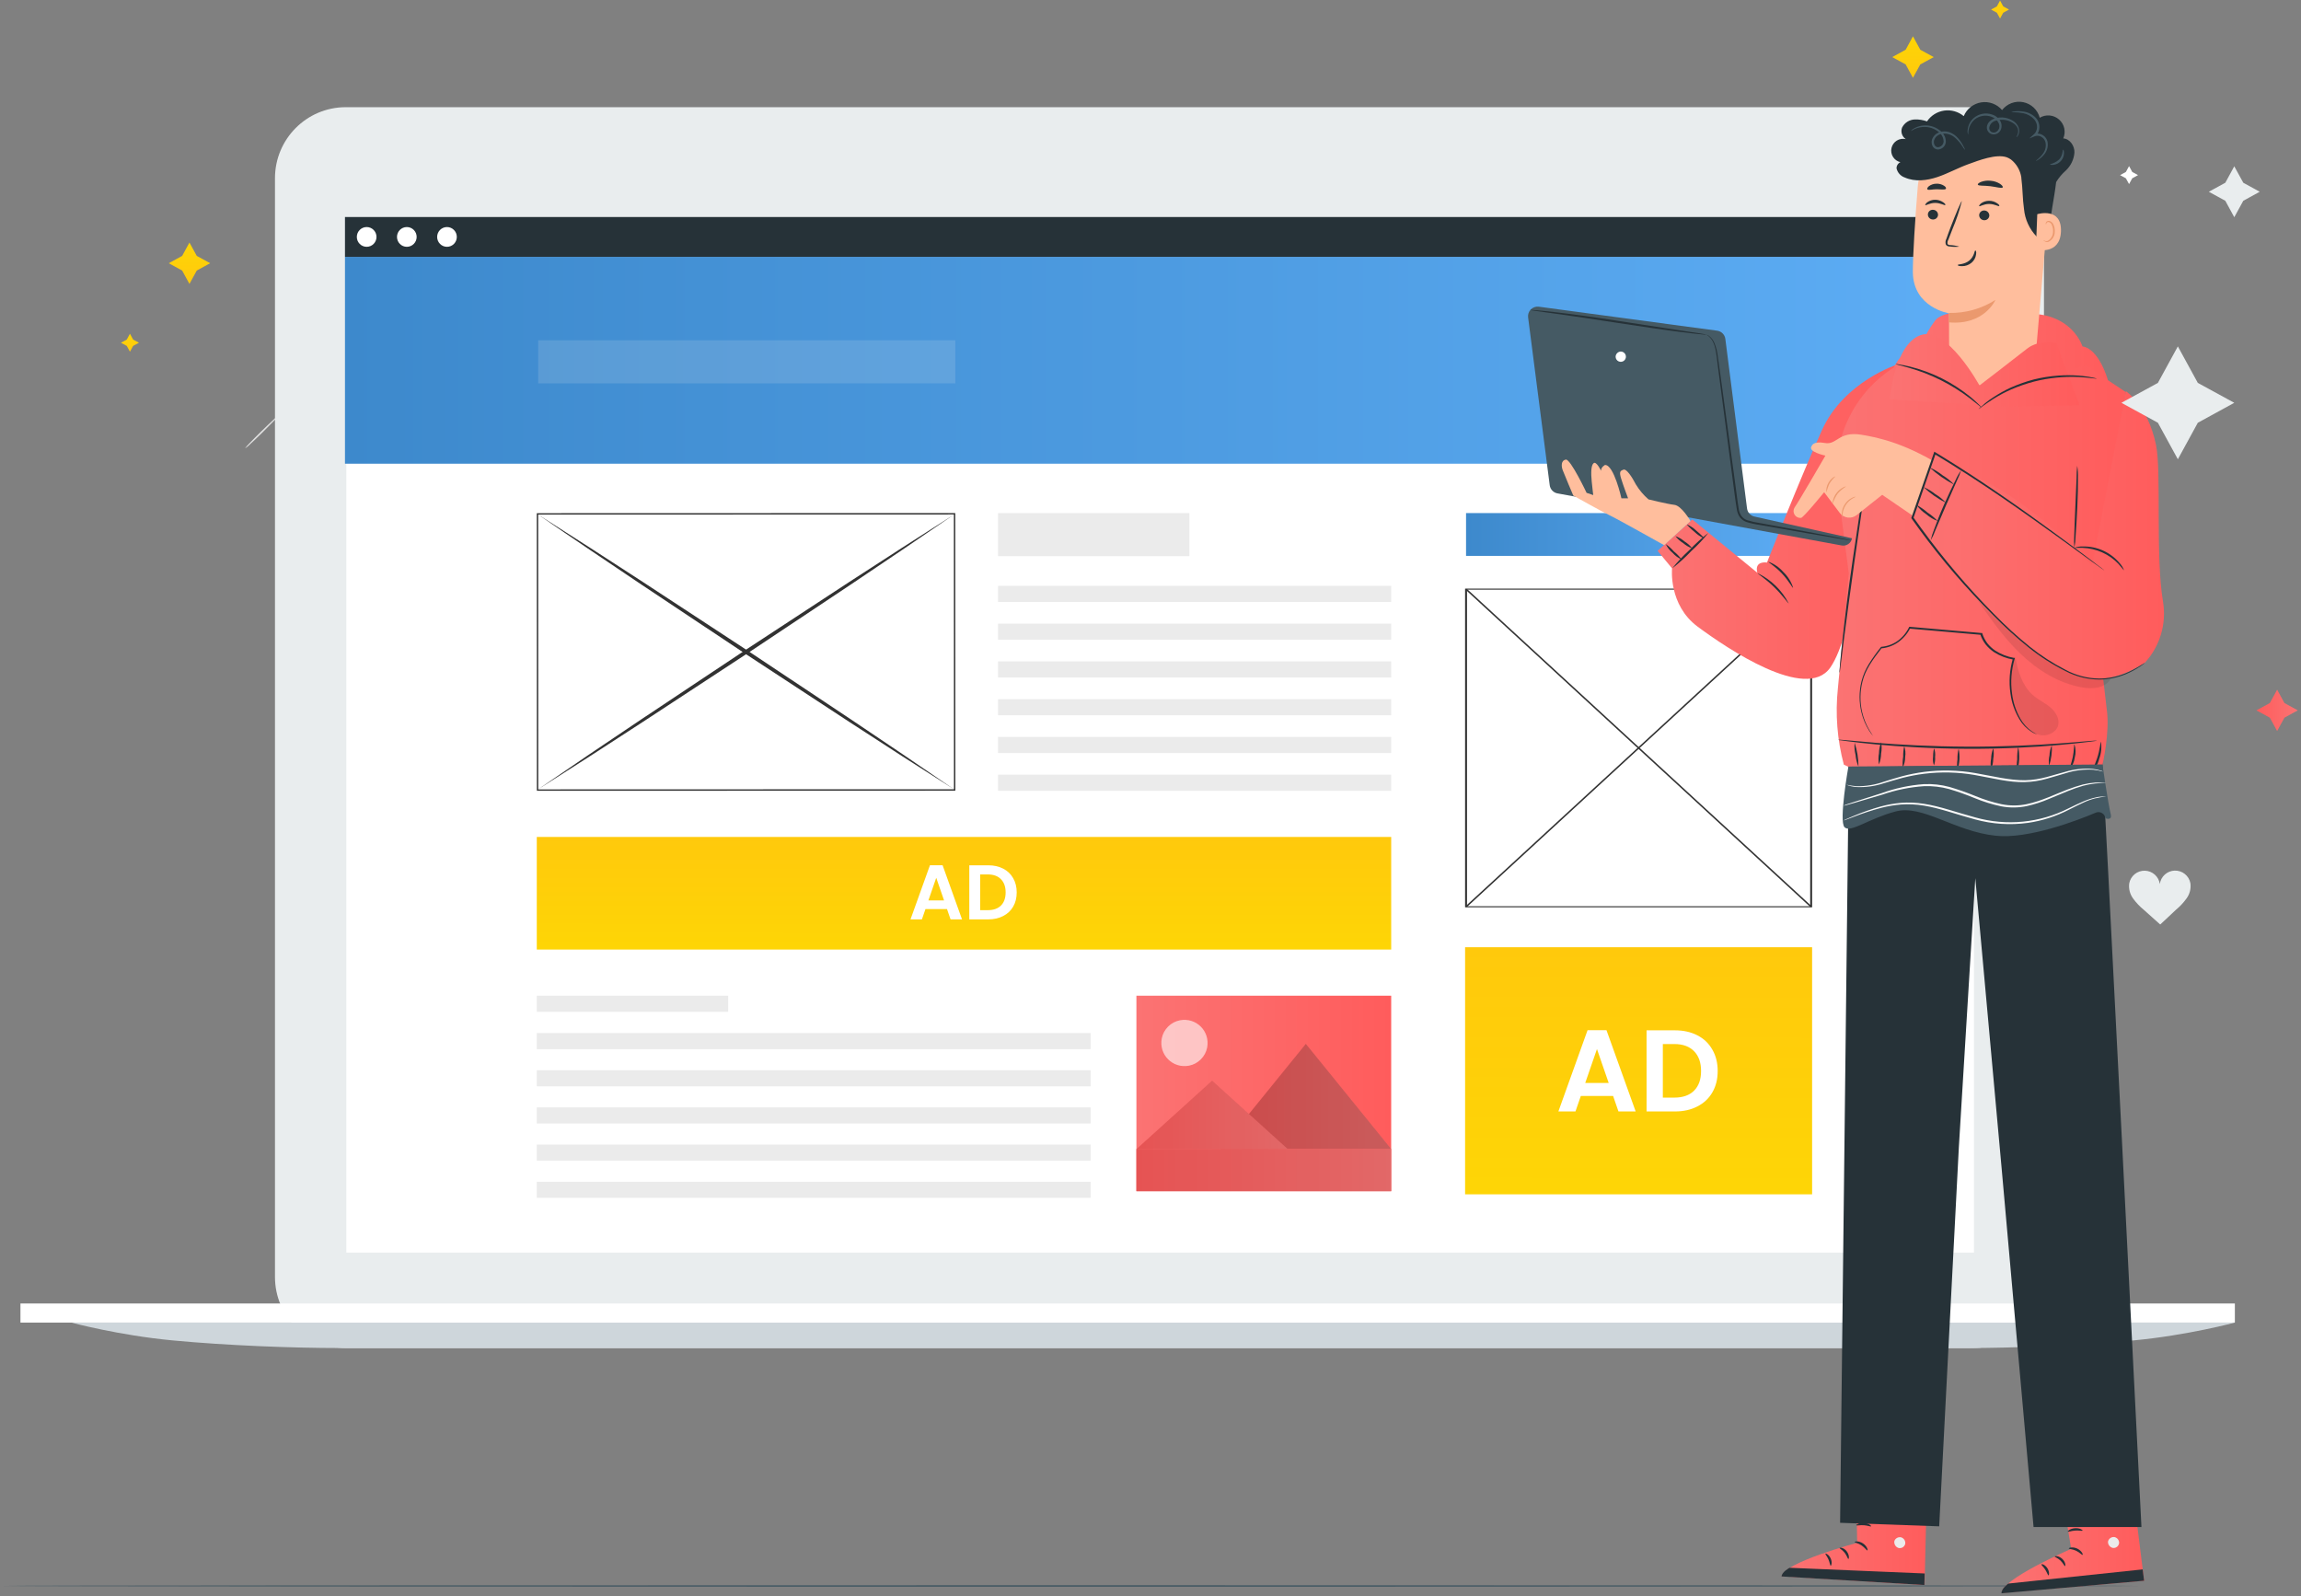 <?xml version="1.0" encoding="UTF-8"?>
<svg xmlns="http://www.w3.org/2000/svg" width="594" height="412" viewBox="0 0 594 412" fill="none">
  <rect x="0" y="0" width="594" height="412" fill="#808080" stroke="none"/>
  <path d="M63.243 115.773C63.581 115.284 63.97 114.833 64.404 114.426C65.152 113.637 66.21 112.564 67.397 111.406C68.584 110.248 69.667 109.201 70.475 108.463C70.883 108.034 71.339 107.654 71.834 107.33C71.505 107.823 71.118 108.275 70.682 108.677C69.925 109.467 68.867 110.539 67.68 111.706C66.494 112.873 65.401 113.92 64.593 114.649C64.193 115.08 63.739 115.458 63.243 115.773Z" fill="#E0E0E0"></path>
  <path d="M484.927 311.139C484.927 311.52 484.813 311.892 484.601 312.208C484.389 312.524 484.088 312.771 483.735 312.916C483.383 313.061 482.995 313.099 482.621 313.024C482.247 312.949 481.904 312.765 481.635 312.495C481.366 312.226 481.183 311.882 481.11 311.509C481.037 311.136 481.076 310.749 481.223 310.398C481.37 310.047 481.618 309.747 481.936 309.537C482.254 309.327 482.628 309.216 483.009 309.218C483.261 309.218 483.511 309.267 483.745 309.364C483.978 309.461 484.19 309.602 484.368 309.781C484.546 309.96 484.687 310.171 484.783 310.405C484.879 310.638 484.928 310.887 484.927 311.139Z" fill="#E0E0E0"></path>
  <path d="M494.206 297.669C493.963 295.309 493.883 292.935 493.965 290.565C493.882 288.197 493.963 285.826 494.206 283.469C494.449 285.826 494.53 288.197 494.447 290.565C494.529 292.935 494.449 295.309 494.206 297.669Z" fill="#E0E0E0"></path>
  <path d="M496.313 297.669C496.07 295.309 495.99 292.935 496.072 290.565C495.989 288.197 496.07 285.826 496.313 283.469C496.551 285.826 496.632 288.197 496.554 290.565C496.631 292.935 496.551 295.309 496.313 297.669Z" fill="#E0E0E0"></path>
  <path d="M552.205 409.39C552.205 409.51 428.726 409.613 276.446 409.613C124.165 409.613 0.652 409.51 0.652 409.39C0.652 409.269 124.105 409.209 276.428 409.209C428.752 409.209 552.205 409.269 552.205 409.39Z" fill="#455A64"></path>
  <path d="M509.365 347.989H89.268C79.171 347.989 70.986 339.778 70.986 329.649V46.008C70.986 35.879 79.171 27.668 89.268 27.668H509.366C519.463 27.668 527.648 35.879 527.648 46.008V329.649C527.648 339.778 519.463 347.989 509.365 347.989Z" fill="#E9EDEE"></path>
  <path d="M509.578 56.018H89.41V323.349H509.578V56.018Z" fill="white"></path>
  <path d="M509.578 66.304H89.055V119.701H509.578V66.304Z" fill="url(#paint0_linear)"></path>
  <path d="M509.579 56.018H89.055V66.305H509.579V56.018Z" fill="#263238"></path>
  <path d="M97.192 61.161C97.192 62.57 96.056 63.712 94.654 63.712C93.251 63.712 92.114 62.57 92.114 61.161C92.114 59.752 93.25 58.61 94.653 58.61C96.055 58.61 97.192 59.752 97.192 61.161Z" fill="white"></path>
  <path d="M107.56 61.161C107.56 62.57 106.423 63.712 105.021 63.712C103.619 63.712 102.482 62.57 102.482 61.161C102.482 59.752 103.619 58.61 105.021 58.61C106.422 58.61 107.56 59.752 107.56 61.161Z" fill="white"></path>
  <path d="M117.926 61.161C117.926 62.57 116.789 63.712 115.387 63.712C113.985 63.712 112.848 62.57 112.848 61.161C112.848 59.752 113.985 58.61 115.387 58.61C116.789 58.61 117.926 59.752 117.926 61.161Z" fill="white"></path>
  <path d="M576.928 341.418C576.928 341.418 564.772 344.697 550.765 346.021C536.759 347.345 519.723 347.989 507.561 347.989C495.399 347.989 465.059 347.989 465.059 347.989H130.29C130.29 347.989 99.95 347.989 87.788 347.989C75.626 347.989 58.59 347.345 44.583 346.021C30.577 344.697 18.42 341.418 18.42 341.418H576.928Z" fill="#CED6DB"></path>
  <path d="M576.928 336.49H5.279V341.418H576.928V336.49Z" fill="white"></path>
  <path d="M378.212 308.307H467.794V244.522H378.212V308.307Z" fill="url(#paint1_linear)"></path>
  <path d="M416.424 282.924H408.084L406.704 286.914H402.294L409.824 265.944H414.714L422.244 286.914H417.804L416.424 282.924ZM415.284 279.564L412.254 270.804L409.224 279.564H415.284ZM432.379 265.974C434.579 265.974 436.509 266.404 438.169 267.264C439.849 268.124 441.139 269.354 442.039 270.954C442.959 272.534 443.419 274.374 443.419 276.474C443.419 278.574 442.959 280.414 442.039 281.994C441.139 283.554 439.849 284.764 438.169 285.624C436.509 286.484 434.579 286.914 432.379 286.914H425.059V265.974H432.379ZM432.229 283.344C434.429 283.344 436.129 282.744 437.329 281.544C438.529 280.344 439.129 278.654 439.129 276.474C439.129 274.294 438.529 272.594 437.329 271.374C436.129 270.134 434.429 269.514 432.229 269.514H429.259V283.344H432.229Z" fill="white"></path>
  <path d="M138.569 245.119H359.135V216.052H138.569L138.569 245.119Z" fill="url(#paint2_linear)"></path>
  <path d="M244.467 234.672H238.907L237.987 237.332H235.047L240.067 223.352H243.327L248.347 237.332H245.387L244.467 234.672ZM243.707 232.432L241.687 226.592L239.667 232.432H243.707ZM255.103 223.372C256.57 223.372 257.857 223.658 258.963 224.232C260.083 224.805 260.943 225.625 261.543 226.692C262.157 227.745 262.463 228.972 262.463 230.372C262.463 231.772 262.157 232.998 261.543 234.052C260.943 235.092 260.083 235.898 258.963 236.472C257.857 237.045 256.57 237.332 255.103 237.332H250.223V223.372H255.103ZM255.003 234.952C256.47 234.952 257.603 234.552 258.403 233.752C259.203 232.952 259.603 231.825 259.603 230.372C259.603 228.918 259.203 227.785 258.403 226.972C257.603 226.145 256.47 225.732 255.003 225.732H253.023V234.952H255.003Z" fill="white"></path>
  <path d="M293.363 307.497H359.135V257.034H293.363V307.497Z" fill="url(#paint3_linear)"></path>
  <path opacity="0.6" d="M299.909 268.07C299.112 272.276 302.731 275.895 306.937 275.098C309.287 274.653 311.182 272.757 311.627 270.408C312.424 266.202 308.805 262.583 304.599 263.381C302.25 263.825 300.355 265.72 299.909 268.07Z" fill="white"></path>
  <path d="M315.062 296.625H359.135L337.099 269.466L315.062 296.625Z" fill="url(#paint4_linear)"></path>
  <path opacity="0.2" d="M315.062 296.625H359.135L337.099 269.466L315.062 296.625Z" fill="black"></path>
  <path d="M293.363 296.649H332.448L312.906 278.963L293.363 296.649Z" fill="url(#paint5_linear)"></path>
  <path opacity="0.1" d="M293.363 296.649H332.448L312.906 278.963L293.363 296.649Z" fill="black"></path>
  <path d="M359.135 296.625H293.363V307.498H359.135V296.625Z" fill="url(#paint6_linear)"></path>
  <path opacity="0.1" d="M359.135 296.625H293.363V307.498H359.135V296.625Z" fill="black"></path>
  <path d="M187.973 257.034H138.569V261.191H187.973V257.034Z" fill="#EBEBEB"></path>
  <path d="M281.54 266.677H138.569V270.834H281.54V266.677Z" fill="#EBEBEB"></path>
  <path d="M281.54 276.273H138.569V280.43H281.54V276.273Z" fill="#EBEBEB"></path>
  <path d="M281.54 285.869H138.569V290.026H281.54V285.869Z" fill="#EBEBEB"></path>
  <path d="M281.54 295.465H138.569V299.622H281.54V295.465Z" fill="#EBEBEB"></path>
  <path d="M281.54 305.061H138.569V309.218H281.54V305.061Z" fill="#EBEBEB"></path>
  <path d="M307.041 132.448H257.637V143.568H307.041V132.448Z" fill="#EBEBEB"></path>
  <path d="M246.622 87.845H138.931V98.965H246.622V87.845Z" fill="#EBEBEB" fill-opacity="0.15"></path>
  <path d="M359.135 151.236H257.637V155.393H359.135V151.236Z" fill="#EBEBEB"></path>
  <path d="M359.135 160.985H257.637V165.142H359.135V160.985Z" fill="#EBEBEB"></path>
  <path d="M359.135 170.733H257.637V174.89H359.135V170.733Z" fill="#EBEBEB"></path>
  <path d="M359.135 180.482H257.637V184.639H359.135V180.482Z" fill="#EBEBEB"></path>
  <path d="M359.135 190.231H257.637V194.388H359.135V190.231Z" fill="#EBEBEB"></path>
  <path d="M359.135 199.98H257.637V204.137H359.135V199.98Z" fill="#EBEBEB"></path>
  <path d="M246.43 132.645H138.76V203.94H246.43V132.645Z" fill="white"></path>
  <path d="M138.59 204.137V203.956L138.569 132.48H138.75L246.601 132.448L246.622 204.104H246.441L138.59 204.137ZM138.931 132.841L138.952 203.775L246.261 203.743L246.24 132.81L138.931 132.841Z" fill="#323232"></path>
  <path d="M138.931 132.841C147.989 138.577 156.986 144.405 165.974 150.247L192.871 167.875L219.64 185.696L232.979 194.675L246.26 203.742L232.709 195.084L219.216 186.338L192.32 168.708L165.552 150.885C156.653 144.911 147.762 138.922 138.931 132.841Z" fill="#323232"></path>
  <path d="M246.261 132.841C237.431 138.921 228.54 144.911 219.64 150.886L192.871 168.709L165.975 186.339L152.482 195.085L138.931 203.743L152.212 194.676L165.551 185.697L192.32 167.876L219.217 150.248C228.206 144.406 237.203 138.578 246.261 132.841Z" fill="#323232"></path>
  <path d="M467.777 132.448H378.458V143.498H467.777V132.448Z" fill="url(#paint7_linear)"></path>
  <path d="M467.546 152.083H378.458V234.078H467.546V152.083Z" fill="white"></path>
  <path d="M467.794 234.214H378.211V151.947H467.794V234.214ZM378.706 233.942H467.299V152.218H378.706V233.942Z" fill="#323232"></path>
  <path d="M378.69 234.128L378.229 234.028L467.317 152.033L467.778 152.133L378.69 234.128Z" fill="#323232"></path>
  <path d="M467.317 234.128L378.229 152.133L378.69 152.033L467.778 234.028L467.317 234.128Z" fill="#323232"></path>
  <path d="M489.799 94.09C489.799 94.09 476.013 98.457 470.333 111.04C464.753 123.395 456.139 145.217 456.139 145.217C456.139 145.217 452.816 144.652 453.652 147.847L436.862 134.093L427.909 142.2L431.64 146.716C431.64 146.716 430.645 156.143 438.274 161.79C445.903 167.436 466.255 181.201 472.471 172.349C478.688 163.497 481.155 134.271 481.155 134.271L489.799 94.09Z" fill="url(#paint8_linear)"></path>
  <path d="M431.669 146.725C433.408 145.383 435.037 143.907 436.543 142.309C438.168 140.838 439.674 139.242 441.049 137.536C439.315 138.879 437.686 140.352 436.175 141.942C434.552 143.418 433.046 145.018 431.669 146.725Z" fill="#263238"></path>
  <path d="M430.018 140.464C430.431 141.338 431.036 142.108 431.789 142.717C432.422 143.449 433.21 144.032 434.096 144.423C433.533 143.644 432.863 142.946 432.107 142.349C431.496 141.633 430.794 140.999 430.018 140.464Z" fill="#263238"></path>
  <path d="M432.515 138.41C433.065 139.119 433.739 139.725 434.504 140.196C435.189 140.794 435.983 141.256 436.842 141.556C436.291 140.846 435.618 140.241 434.852 139.769C434.167 139.171 433.374 138.71 432.515 138.41Z" fill="#263238"></path>
  <path d="M435.529 135.393C435.429 135.502 436.324 136.385 437.518 137.378C438.193 138.033 438.982 138.561 439.846 138.936C439.935 138.826 439.04 137.943 437.856 136.951C437.179 136.298 436.391 135.771 435.529 135.393Z" fill="#263238"></path>
  <path d="M461.749 155.756C459.991 152.36 457.178 149.623 453.731 147.956C453.652 148.095 455.81 149.415 458.019 151.578C460.227 153.742 461.619 155.826 461.749 155.756Z" fill="#263238"></path>
  <path d="M462.893 151.737C462.418 150.201 461.559 148.811 460.396 147.699C459.35 146.476 458.002 145.546 456.487 144.999C456.407 145.138 458.257 146.18 460.018 148.056C461.779 149.931 462.743 151.857 462.893 151.737Z" fill="#263238"></path>
  <path d="M544.129 98.05C544.129 98.05 541.901 90.051 537.584 89.426C537.584 89.426 535.485 82.479 526.692 81.189C521.639 80.455 502.64 78.579 499.557 82.737C496.473 86.895 496.115 89.237 496.115 89.237C496.115 89.237 486.884 90.508 488.158 101.702L539.215 104.222L544.129 98.05Z" fill="url(#paint9_linear)"></path>
  <path d="M479.086 379.289L479.424 398.263C479.424 398.263 460.306 403.393 460.028 406.906L496.831 409.159L497.528 379.576L479.086 379.289Z" fill="url(#paint10_linear)"></path>
  <path d="M490.823 396.873C491.173 396.992 491.468 397.234 491.651 397.553C491.834 397.873 491.894 398.249 491.818 398.61C491.714 398.962 491.478 399.261 491.16 399.445C490.842 399.63 490.465 399.686 490.107 399.602C489.733 399.483 489.416 399.229 489.22 398.889C489.023 398.55 488.96 398.15 489.043 397.766C489.186 397.405 489.463 397.113 489.818 396.952C490.172 396.791 490.576 396.773 490.943 396.903" fill="#EBEBEB"></path>
  <path d="M496.782 409.159L496.851 406.182L461.977 404.713C461.977 404.713 459.918 405.805 459.918 406.956L496.782 409.159Z" fill="#263238"></path>
  <path d="M478.788 398.064C478.788 398.243 479.693 398.342 480.568 398.937C481.443 399.533 481.901 400.297 482.07 400.228C482.239 400.158 481.981 399.116 480.906 398.412C479.832 397.707 478.748 397.896 478.788 398.064Z" fill="#263238"></path>
  <path d="M474.888 399.592C474.888 399.761 475.615 400.089 476.211 400.853C476.808 401.617 476.977 402.431 477.156 402.431C477.335 402.431 477.465 401.438 476.709 400.446C475.953 399.453 474.898 399.424 474.888 399.592Z" fill="#263238"></path>
  <path d="M472.601 404.177C472.77 404.177 473.038 403.324 472.601 402.331C472.163 401.339 471.318 400.932 471.238 401.081C471.158 401.23 471.676 401.756 472.024 402.58C472.372 403.403 472.422 404.148 472.601 404.177Z" fill="#263238"></path>
  <path d="M479.195 393.728C479.265 393.896 480.091 393.668 481.115 393.728C482.14 393.787 482.916 394.154 483.015 394.005C483.114 393.857 482.359 393.192 481.155 393.112C479.951 393.033 479.086 393.589 479.195 393.728Z" fill="#263238"></path>
  <path d="M479.195 389.907C479.801 390.072 480.44 390.072 481.045 389.907C481.712 389.8 482.363 389.614 482.985 389.351C483.357 389.197 483.716 389.015 484.059 388.805C484.27 388.694 484.462 388.55 484.626 388.379C484.754 388.249 484.834 388.081 484.852 387.9C484.87 387.719 484.825 387.538 484.726 387.386C484.637 387.259 484.52 387.154 484.384 387.08C484.247 387.006 484.095 386.964 483.94 386.96C483.705 386.956 483.47 386.986 483.244 387.049C482.849 387.137 482.463 387.26 482.09 387.416C481.462 387.686 480.881 388.054 480.369 388.508C479.494 389.282 479.195 389.947 479.255 389.986C479.315 390.026 479.762 389.49 480.648 388.845C481.163 388.481 481.721 388.181 482.309 387.952C482.656 387.825 483.012 387.722 483.373 387.644C483.771 387.555 484.099 387.555 484.199 387.734C484.298 387.912 484.199 387.823 484.199 387.932C484.083 388.059 483.945 388.163 483.791 388.24C483.469 388.438 483.137 388.621 482.796 388.785C482.221 389.056 481.621 389.272 481.006 389.431C480.391 389.543 479.786 389.702 479.195 389.907Z" fill="#263238"></path>
  <path d="M479.424 390.165C479.781 389.643 479.962 389.02 479.941 388.388C480.021 387.298 479.79 386.208 479.275 385.243C479.188 384.99 479.035 384.765 478.833 384.591C478.63 384.417 478.384 384.299 478.121 384.25C477.957 384.251 477.796 384.298 477.657 384.386C477.518 384.473 477.406 384.598 477.335 384.746C477.234 384.959 477.166 385.187 477.136 385.421C477.072 385.832 477.072 386.251 477.136 386.662C477.233 387.354 477.492 388.014 477.892 388.587C478.599 389.579 479.345 389.778 479.365 389.718C479.384 389.659 478.798 389.272 478.27 388.339C477.959 387.808 477.768 387.215 477.713 386.602C477.665 386.247 477.665 385.886 477.713 385.53C477.783 385.143 477.932 384.836 478.081 384.875C478.231 384.915 478.569 385.173 478.718 385.491C478.892 385.808 479.038 386.14 479.156 386.483C479.351 387.08 479.462 387.701 479.484 388.329C479.534 389.47 479.325 390.135 479.424 390.165Z" fill="#263238"></path>
  <path d="M531.546 381.095L534.679 399.821C534.679 399.821 516.526 407.69 516.775 411.203L553.508 408.047L549.828 378.673L531.546 381.095Z" fill="url(#paint11_linear)"></path>
  <path d="M545.79 396.774C546.155 396.837 546.484 397.031 546.715 397.32C546.946 397.609 547.063 397.973 547.043 398.342C546.998 398.71 546.813 399.046 546.526 399.281C546.238 399.515 545.872 399.631 545.501 399.602C545.112 399.539 544.761 399.333 544.516 399.024C544.271 398.716 544.151 398.327 544.178 397.935C544.267 397.557 544.498 397.228 544.825 397.017C545.151 396.806 545.547 396.729 545.929 396.804" fill="#EBEBEB"></path>
  <path d="M553.499 408.057L553.131 405.13L518.416 408.792C518.416 408.792 516.536 410.171 516.705 411.302L553.499 408.057Z" fill="#263238"></path>
  <path d="M534.062 399.721C534.062 399.9 534.997 399.86 535.952 400.317C536.907 400.773 537.464 401.468 537.623 401.379C537.782 401.289 537.375 400.287 536.211 399.751C535.047 399.215 534.003 399.563 534.062 399.721Z" fill="#263238"></path>
  <path d="M530.432 401.805C530.432 401.974 531.228 402.182 531.924 402.857C532.62 403.532 532.918 404.306 533.088 404.276C533.257 404.246 533.247 403.224 532.352 402.401C531.456 401.577 530.412 401.627 530.432 401.805Z" fill="#263238"></path>
  <path d="M528.82 406.668C528.98 406.668 529.119 405.765 528.532 404.842C527.945 403.919 527.06 403.651 527 403.85C526.94 404.048 527.527 404.455 527.995 405.219C528.462 405.983 528.661 406.668 528.82 406.668Z" fill="#263238"></path>
  <path d="M533.794 395.375C533.883 395.524 534.679 395.176 535.694 395.107C536.708 395.037 537.544 395.266 537.613 395.107C537.683 394.948 536.848 394.402 535.624 394.502C534.401 394.601 533.714 395.246 533.794 395.375Z" fill="#263238"></path>
  <path d="M533.257 391.584C533.881 391.67 534.518 391.584 535.097 391.336C535.742 391.133 536.36 390.854 536.937 390.502C537.285 390.295 537.617 390.063 537.932 389.808C538.124 389.667 538.292 389.496 538.429 389.301C538.547 389.163 538.612 388.987 538.612 388.805C538.612 388.623 538.547 388.447 538.429 388.309C538.323 388.197 538.193 388.11 538.048 388.057C537.903 388.003 537.747 387.984 537.594 388.001C537.361 388.032 537.134 388.092 536.917 388.18C536.539 388.328 536.176 388.511 535.833 388.726C535.25 389.083 534.727 389.528 534.281 390.046C533.829 390.487 533.52 391.054 533.396 391.673C533.485 391.723 533.824 391.108 534.609 390.353C535.063 389.913 535.571 389.533 536.121 389.222C536.438 389.036 536.771 388.88 537.116 388.756C537.484 388.607 537.812 388.557 537.942 388.756C538.071 388.954 537.942 388.835 537.942 388.964C537.839 389.101 537.718 389.225 537.584 389.331C537.294 389.572 536.992 389.797 536.678 390.006C536.149 390.361 535.586 390.664 534.997 390.909C534.403 391.097 533.822 391.323 533.257 391.584Z" fill="#263238"></path>
  <path d="M533.525 391.812C533.798 391.259 533.892 390.635 533.794 390.026C533.735 389.34 533.561 388.669 533.277 388.041C533.108 387.672 532.905 387.32 532.67 386.989C532.539 386.761 532.351 386.571 532.124 386.437C531.898 386.303 531.64 386.23 531.377 386.225C531.215 386.249 531.063 386.319 530.94 386.426C530.816 386.533 530.726 386.674 530.68 386.83C530.611 387.055 530.578 387.29 530.581 387.525C530.571 388.634 530.996 389.702 531.765 390.502C532.6 391.356 533.376 391.495 533.386 391.415C533.396 391.336 532.769 391.048 532.103 390.214C531.718 389.73 531.443 389.168 531.297 388.567C531.215 388.219 531.178 387.862 531.188 387.505C531.188 387.108 531.307 386.781 531.456 386.801C531.606 386.821 531.984 387.029 532.173 387.317C532.395 387.61 532.591 387.922 532.759 388.25C533.037 388.812 533.234 389.409 533.346 390.026C533.525 391.108 533.426 391.792 533.525 391.812Z" fill="#263238"></path>
  <path d="M542.507 193.734C542.756 193.734 552.812 394.194 552.812 394.194H524.961L516.735 301.774L509.921 226.691L505.674 296.157L500.601 394.015L475.018 393.102L477.325 192.643H510.449L542.507 193.734Z" fill="#263238"></path>
  <path d="M529.019 51.14L525.21 95.231L514.835 101.335L503.277 95.757C503.138 93.177 503.128 80.872 503.128 80.872C503.128 80.872 493.917 79.443 493.798 70.263C493.798 65.798 494.384 56.579 495.061 48.282C495.417 43.853 497.498 39.739 500.858 36.821C504.217 33.903 508.588 32.414 513.035 32.672C515.312 32.804 517.539 33.391 519.585 34.398C521.63 35.404 523.452 36.81 524.943 38.533C526.434 40.255 527.563 42.258 528.263 44.424C528.963 46.59 529.22 48.874 529.019 51.14Z" fill="#FFBE9D"></path>
  <path d="M503.108 80.782C507.354 80.874 511.532 79.706 515.114 77.428C515.114 77.428 512.269 84.037 503.088 83.214L503.108 80.782Z" fill="#EB996E"></path>
  <path d="M497.677 55.338C497.671 55.679 497.801 56.009 498.037 56.256C498.274 56.503 498.598 56.647 498.94 56.658C499.108 56.671 499.276 56.651 499.436 56.599C499.596 56.547 499.743 56.463 499.87 56.353C499.997 56.243 500.101 56.109 500.175 55.959C500.249 55.808 500.293 55.644 500.303 55.477C500.306 55.135 500.174 54.805 499.936 54.558C499.698 54.311 499.373 54.167 499.03 54.157C498.862 54.142 498.694 54.161 498.534 54.213C498.374 54.265 498.227 54.349 498.1 54.459C497.974 54.569 497.871 54.704 497.798 54.855C497.725 55.006 497.684 55.17 497.677 55.338Z" fill="#263238"></path>
  <path d="M496.99 52.947C497.15 53.115 498.144 52.381 499.557 52.381C500.969 52.381 502.014 53.095 502.163 52.927C502.312 52.758 502.073 52.54 501.626 52.212C501.012 51.789 500.283 51.564 499.537 51.567C498.8 51.565 498.082 51.798 497.488 52.232C497.09 52.56 496.99 52.867 496.99 52.947Z" fill="#263238"></path>
  <path d="M510.916 55.517C510.913 55.86 511.045 56.191 511.282 56.439C511.52 56.687 511.845 56.833 512.189 56.846C512.357 56.858 512.525 56.837 512.684 56.783C512.843 56.73 512.99 56.645 513.116 56.534C513.242 56.423 513.345 56.289 513.418 56.138C513.491 55.987 513.533 55.823 513.542 55.656C513.542 55.314 513.41 54.985 513.172 54.739C512.935 54.493 512.611 54.349 512.269 54.336C512.102 54.324 511.935 54.344 511.776 54.398C511.617 54.45 511.471 54.534 511.345 54.644C511.219 54.754 511.117 54.888 511.043 55.037C510.969 55.187 510.926 55.35 510.916 55.517Z" fill="#263238"></path>
  <path d="M510.916 53.214C511.075 53.383 512.07 52.649 513.482 52.649C514.895 52.649 515.939 53.363 516.088 53.184C516.238 53.006 515.999 52.797 515.551 52.47C514.939 52.046 514.208 51.824 513.462 51.835C512.727 51.832 512.01 52.061 511.413 52.49C511.006 52.827 510.856 53.135 510.916 53.214Z" fill="#263238"></path>
  <path d="M505.793 63.674C505.047 63.443 504.276 63.306 503.496 63.267C503.137 63.267 502.799 63.158 502.74 62.91C502.704 62.536 502.787 62.161 502.978 61.838L504.043 59.099C505.029 56.769 505.834 54.367 506.45 51.914C506.291 51.855 504.958 54.981 503.466 58.861C503.108 59.853 502.76 60.736 502.471 61.62C502.236 62.05 502.168 62.552 502.282 63.029C502.334 63.156 502.415 63.27 502.519 63.362C502.622 63.453 502.745 63.519 502.879 63.555C503.075 63.616 503.28 63.646 503.486 63.644C504.25 63.753 505.026 63.763 505.793 63.674Z" fill="#263238"></path>
  <path d="M509.921 64.656C509.693 64.656 509.693 66.175 508.38 67.257C507.067 68.338 505.396 68.179 505.396 68.398C505.396 68.616 505.754 68.686 506.45 68.705C507.348 68.724 508.223 68.421 508.917 67.852C509.588 67.309 510.02 66.525 510.12 65.669C510.24 65.024 510.071 64.647 509.921 64.656Z" fill="#263238"></path>
  <path d="M510.568 47.657C510.707 48.044 512.12 47.855 513.781 48.064C515.442 48.272 516.765 48.709 517.004 48.371C517.103 48.203 516.864 47.846 516.327 47.468C515.594 47.011 514.762 46.735 513.9 46.665C513.05 46.562 512.187 46.664 511.384 46.962C510.817 47.191 510.508 47.498 510.568 47.657Z" fill="#263238"></path>
  <path d="M497.547 48.858C497.796 49.185 498.771 48.858 499.945 48.858C501.118 48.858 502.103 49.066 502.332 48.729C502.431 48.57 502.332 48.252 501.845 47.945C501.252 47.568 500.557 47.384 499.855 47.419C499.167 47.433 498.5 47.658 497.945 48.064C497.577 48.372 497.438 48.709 497.547 48.858Z" fill="#263238"></path>
  <path d="M535.515 39.381C535.574 37.674 534.351 35.838 532.63 35.729C532.99 34.906 533.079 33.989 532.883 33.112C532.688 32.236 532.218 31.444 531.541 30.851C530.865 30.258 530.017 29.894 529.121 29.813C528.224 29.732 527.325 29.938 526.552 30.4C526.294 29.401 525.76 28.495 525.011 27.785C524.261 27.074 523.327 26.588 522.314 26.381C521.302 26.174 520.251 26.255 519.282 26.615C518.313 26.974 517.465 27.598 516.834 28.415C516.182 27.65 515.344 27.066 514.4 26.718C513.456 26.37 512.438 26.27 511.445 26.427C510.451 26.584 509.514 26.994 508.725 27.617C507.935 28.24 507.32 29.054 506.937 29.983C506.245 29.404 505.438 28.978 504.57 28.731C503.701 28.484 502.79 28.422 501.896 28.549C501.002 28.676 500.145 28.99 499.38 29.47C498.615 29.949 497.96 30.584 497.458 31.333C496.447 30.971 495.378 30.803 494.305 30.836C493.619 30.857 492.952 31.063 492.374 31.432C491.796 31.8 491.329 32.318 491.022 32.93C490.818 33.46 490.8 34.043 490.972 34.584C491.143 35.125 491.495 35.592 491.967 35.907C491.575 35.817 491.169 35.804 490.773 35.87C490.376 35.936 489.996 36.079 489.655 36.292C489.313 36.504 489.017 36.782 488.784 37.108C488.55 37.435 488.383 37.804 488.292 38.195C488.201 38.586 488.188 38.991 488.254 39.387C488.321 39.782 488.464 40.161 488.677 40.502C488.89 40.843 489.168 41.138 489.495 41.371C489.823 41.604 490.193 41.771 490.585 41.862C490.282 42.004 490.027 42.23 489.85 42.514C489.674 42.797 489.583 43.126 489.59 43.459C489.714 44.007 489.978 44.513 490.356 44.928C490.735 45.344 491.214 45.655 491.748 45.831C494.374 46.982 497.428 46.615 500.144 45.702C502.859 44.789 505.386 43.37 508.101 42.388C510.817 41.405 515.303 39.659 518.048 40.601C518.43 40.752 518.794 40.945 519.132 41.177C520.588 42.33 521.546 43.995 521.808 45.831C521.802 45.894 521.802 45.957 521.808 46.02C522.166 48.64 522.106 51.309 522.494 53.959C522.74 56.617 523.88 59.114 525.727 61.044C526.523 61.779 527.935 62.295 528.592 61.421C528.809 61.059 528.919 60.643 528.91 60.221C529.268 55.656 530.263 51.468 530.79 47.002C531.466 45.889 532.308 44.885 533.286 44.025C534.582 42.807 535.376 41.151 535.515 39.381Z" fill="#263238"></path>
  <path d="M508.071 34.756C507.921 34.368 507.877 33.947 507.942 33.535C508.059 32.399 508.581 31.343 509.414 30.558C510.057 29.973 510.847 29.572 511.699 29.397C512.552 29.223 513.436 29.281 514.258 29.566C514.754 29.72 515.213 29.976 515.603 30.318C515.994 30.66 516.308 31.08 516.526 31.551C516.738 32.089 516.763 32.684 516.596 33.238C516.513 33.535 516.362 33.809 516.155 34.038C515.948 34.268 515.69 34.445 515.402 34.558C515.111 34.676 514.794 34.719 514.482 34.685C514.169 34.65 513.87 34.538 513.612 34.359C513.368 34.176 513.176 33.934 513.052 33.657C512.928 33.379 512.878 33.074 512.905 32.771C512.967 32.205 513.236 31.682 513.661 31.303C514.049 30.959 514.507 30.705 515.004 30.558C515.829 30.31 516.699 30.253 517.55 30.392C518.4 30.532 519.206 30.863 519.908 31.362C520.449 31.759 520.864 32.303 521.102 32.93C521.266 33.406 521.29 33.919 521.171 34.409C520.962 35.222 520.505 35.471 520.505 35.401C520.719 35.071 520.871 34.704 520.952 34.319C521.027 33.902 520.996 33.472 520.863 33.069C520.606 32.541 520.206 32.094 519.709 31.779C519.052 31.35 518.309 31.071 517.531 30.963C516.754 30.855 515.962 30.92 515.213 31.154C514.791 31.247 514.407 31.462 514.108 31.773C513.808 32.084 513.608 32.476 513.532 32.9C513.503 33.105 513.527 33.314 513.602 33.507C513.677 33.7 513.8 33.87 513.96 34.002C514.14 34.121 514.346 34.195 514.561 34.216C514.777 34.236 514.994 34.204 515.193 34.121C515.593 33.922 515.9 33.576 516.05 33.156C516.2 32.736 516.182 32.275 515.999 31.868C515.815 31.461 515.549 31.097 515.217 30.798C514.884 30.499 514.494 30.272 514.069 30.132C513.337 29.863 512.548 29.791 511.779 29.923C511.011 30.055 510.291 30.387 509.692 30.886C508.886 31.598 508.349 32.565 508.171 33.625C508.051 34.329 508.121 34.756 508.071 34.756Z" fill="#455A64"></path>
  <path d="M519.261 28.911C519.526 28.8 519.81 28.746 520.097 28.752C520.865 28.671 521.641 28.691 522.405 28.812C523.583 28.981 524.674 29.532 525.508 30.38C526.033 30.925 526.365 31.626 526.453 32.377C526.541 33.128 526.38 33.887 525.995 34.538C525.853 34.752 525.683 34.945 525.488 35.113L525.19 34.617C525.553 34.49 525.941 34.45 526.323 34.5C526.705 34.55 527.07 34.688 527.388 34.905C527.978 35.287 528.398 35.88 528.562 36.562C528.668 37.11 528.658 37.675 528.531 38.218C528.404 38.762 528.164 39.273 527.826 39.718C527.391 40.301 526.856 40.802 526.244 41.197C525.826 41.474 525.568 41.584 525.548 41.554C525.528 41.524 525.747 41.346 526.115 41.028C526.644 40.584 527.109 40.07 527.497 39.5C527.776 39.092 527.966 38.631 528.057 38.146C528.148 37.66 528.137 37.162 528.025 36.681C527.873 36.131 527.518 35.659 527.03 35.361C526.788 35.198 526.51 35.093 526.22 35.055C525.93 35.017 525.635 35.047 525.359 35.143L523.847 35.748L525.06 34.647C525.213 34.517 525.347 34.367 525.458 34.2C525.793 33.654 525.927 33.008 525.836 32.374C525.748 31.766 525.478 31.199 525.06 30.747C524.321 29.956 523.35 29.421 522.285 29.219C520.485 28.861 519.261 29.03 519.261 28.911Z" fill="#455A64"></path>
  <path d="M532.59 38.627C532.66 38.627 532.819 38.934 532.819 39.5C532.812 40.255 532.53 40.982 532.024 41.545C531.519 42.108 530.826 42.467 530.074 42.556C529.507 42.616 529.168 42.487 529.178 42.418C530.071 42.198 530.898 41.766 531.586 41.157C532.6 40.026 532.421 38.627 532.59 38.627Z" fill="#455A64"></path>
  <path d="M493.26 33.833C493.49 33.537 493.786 33.299 494.126 33.139C495.251 32.506 496.552 32.255 497.833 32.424C499.113 32.592 500.305 33.17 501.228 34.071C501.574 34.395 501.849 34.788 502.036 35.223C502.223 35.659 502.317 36.128 502.312 36.602C502.281 37.15 502.037 37.663 501.632 38.034C501.227 38.405 500.693 38.603 500.144 38.587C499.856 38.553 499.582 38.444 499.351 38.269C499.12 38.095 498.941 37.862 498.831 37.594C498.624 37.107 498.592 36.564 498.741 36.056C498.89 35.597 499.15 35.181 499.496 34.843C499.843 34.506 500.266 34.258 500.73 34.121C501.533 33.847 502.404 33.847 503.207 34.121C503.886 34.365 504.508 34.743 505.037 35.233C505.777 35.959 506.389 36.804 506.848 37.733C507.043 38.042 507.193 38.376 507.295 38.726C507.044 38.459 506.827 38.162 506.649 37.842C506.128 37.015 505.492 36.267 504.759 35.62C504.256 35.136 503.636 34.791 502.96 34.617C502.284 34.443 501.574 34.446 500.899 34.627C500.524 34.739 500.181 34.94 499.901 35.214C499.62 35.486 499.41 35.823 499.288 36.195C499.069 36.939 499.417 37.942 500.203 38.001C500.597 37.995 500.973 37.841 501.259 37.571C501.544 37.301 501.718 36.934 501.745 36.542C501.743 36.146 501.662 35.754 501.507 35.389C501.352 35.025 501.125 34.695 500.84 34.419C499.831 33.411 498.477 32.822 497.05 32.771C496.079 32.733 495.112 32.92 494.225 33.317C493.915 33.51 493.593 33.682 493.26 33.833Z" fill="#455A64"></path>
  <path d="M525.916 55.298C526.075 55.229 532.242 53.432 532.033 59.714C531.824 65.996 525.558 64.498 525.558 64.319C525.558 64.14 525.916 55.298 525.916 55.298Z" fill="#FFBE9D"></path>
  <path d="M527.557 61.997C527.557 61.997 527.657 62.076 527.846 62.166C528.107 62.27 528.399 62.27 528.661 62.166C529.075 61.92 529.417 61.569 529.651 61.149C529.885 60.729 530.004 60.255 529.994 59.774C530.03 59.235 529.942 58.695 529.735 58.196C529.684 57.998 529.584 57.816 529.445 57.666C529.307 57.515 529.133 57.401 528.94 57.333C528.815 57.293 528.68 57.299 528.56 57.35C528.439 57.401 528.341 57.494 528.283 57.611C528.194 57.779 528.233 57.908 528.194 57.918C528.154 57.928 528.064 57.809 528.124 57.551C528.166 57.398 528.257 57.262 528.383 57.164C528.562 57.04 528.784 56.99 528.999 57.025C529.254 57.084 529.489 57.205 529.684 57.379C529.879 57.552 530.026 57.772 530.113 58.017C530.36 58.572 530.47 59.178 530.432 59.784C530.444 60.343 530.291 60.893 529.992 61.366C529.693 61.839 529.262 62.214 528.751 62.443C528.58 62.483 528.403 62.486 528.232 62.452C528.06 62.418 527.898 62.347 527.756 62.245C527.557 62.146 527.527 62.007 527.557 61.997Z" fill="#EB996E"></path>
  <path d="M474.451 177.658L477.266 148.035L474.113 123.633C473.791 117.78 475.083 111.951 477.848 106.779C480.614 101.608 484.747 97.291 489.799 94.298L514.358 101.037L538.419 94.298L548.804 101.245L540.07 150.566L543.85 183.076C544.735 189.03 542.746 197.426 542.746 197.426L477.226 197.991L475.983 197.386C474.266 190.959 473.747 184.272 474.451 177.658Z" fill="url(#paint12_linear)"></path>
  <path d="M530.81 88.474C530.81 88.474 526.274 87.64 523.32 89.982C520.366 92.324 510.996 99.509 510.996 99.509C510.996 99.509 502.601 84.097 495.797 86.509C488.993 88.92 487.839 103.101 487.839 103.101L518.157 104.996L536.838 104.609L530.81 88.474Z" fill="url(#paint13_linear)"></path>
  <path d="M483.592 190.053C483.592 190.053 483.204 189.537 482.597 188.505C481.721 187.035 481.08 185.438 480.697 183.771C480.111 181.204 480.142 178.534 480.787 175.981C481.473 173.004 483.493 170.176 485.76 167.288L485.601 167.377C487.157 167.247 488.653 166.714 489.938 165.829C491.298 164.879 492.397 163.603 493.131 162.117L492.872 162.266L501.576 163.021L511.403 163.874L511.185 163.695C511.495 164.656 511.969 165.556 512.587 166.355C513.203 167.121 513.93 167.79 514.746 168.34C516.283 169.322 518.006 169.981 519.809 170.275L519.63 169.977C518.762 172.926 518.548 176.028 519.003 179.067C519.311 181.415 520.1 183.675 521.32 185.706C522.098 187.023 523.183 188.133 524.484 188.941C524.823 189.154 525.183 189.334 525.558 189.477C525.68 189.541 525.811 189.588 525.946 189.616C525.946 189.616 525.428 189.378 524.563 188.822C523.334 187.977 522.314 186.864 521.579 185.567C520.419 183.549 519.678 181.318 519.401 179.008C518.981 176.016 519.215 172.969 520.087 170.076L520.167 169.828H519.898C518.169 169.529 516.518 168.884 515.044 167.933C514.295 167.416 513.625 166.794 513.055 166.087C512.48 165.329 512.036 164.48 511.742 163.576V163.417H511.572L501.745 162.564L493.051 161.81H492.872L492.793 161.969C492.106 163.371 491.08 164.582 489.809 165.492C488.598 166.33 487.189 166.84 485.721 166.97H485.621L485.561 167.04C484.429 168.435 483.386 169.9 482.438 171.426C481.57 172.823 480.926 174.346 480.528 175.941C479.893 178.55 479.893 181.272 480.528 183.88C480.925 185.56 481.597 187.163 482.518 188.624C482.827 189.135 483.187 189.613 483.592 190.053Z" fill="#263238"></path>
  <g opacity="0.3">
    <path opacity="0.3" d="M520.306 169.799C520.923 173.272 522.017 176.864 524.603 179.276C525.976 180.556 527.756 181.33 529.208 182.521C530.661 183.712 531.824 185.627 531.257 187.413C530.69 189.199 528.393 190.162 526.503 189.735C524.624 189.177 523.014 187.952 521.977 186.292C520.312 183.913 519.285 181.149 518.993 178.262C518.7 175.375 519.152 172.462 520.306 169.799Z" fill="black"></path>
  </g>
  <path d="M474.461 190.966C474.676 191.037 474.9 191.08 475.127 191.095L477.117 191.363C478.798 191.591 481.235 191.869 484.258 192.157C490.296 192.732 498.671 193.258 507.932 193.298C517.192 193.337 525.568 192.861 531.615 192.305C534.599 192.037 537.076 191.779 538.757 191.561L540.697 191.313C540.923 191.294 541.146 191.251 541.363 191.184C541.139 191.16 540.912 191.16 540.687 191.184L538.698 191.343C537.017 191.502 534.57 191.7 531.546 191.918C525.508 192.365 517.143 192.772 507.892 192.742C498.642 192.712 490.286 192.236 484.248 191.75C481.264 191.512 478.788 191.293 477.097 191.124L475.107 190.956C474.892 190.947 474.676 190.95 474.461 190.966Z" fill="#263238"></path>
  <path d="M534.202 198.686C534.961 197.805 535.445 196.722 535.594 195.57C535.906 194.449 535.879 193.262 535.515 192.156C535.365 192.156 535.455 193.675 535.077 195.471C534.699 197.267 534.072 198.617 534.202 198.686Z" fill="#263238"></path>
  <path d="M528.98 197.684C529.541 195.977 529.777 194.179 529.676 192.385C529.302 193.21 529.096 194.1 529.069 195.005C528.865 195.884 528.835 196.794 528.98 197.684Z" fill="#263238"></path>
  <path d="M520.664 199.252C521.332 197.173 521.448 194.958 521.002 192.821C520.791 193.876 520.701 194.951 520.734 196.027C520.596 197.096 520.573 198.177 520.664 199.252Z" fill="#263238"></path>
  <path d="M514.009 198.567C514.357 197.716 514.543 196.807 514.557 195.888C514.732 194.987 514.732 194.06 514.557 193.159C514.209 194.01 514.023 194.919 514.009 195.838C513.835 196.74 513.835 197.666 514.009 198.567Z" fill="#263238"></path>
  <path d="M505.276 198.795C505.904 197.02 506.021 195.106 505.614 193.268C505.389 194.166 505.289 195.091 505.316 196.017C505.185 196.938 505.172 197.871 505.276 198.795Z" fill="#263238"></path>
  <path d="M499.248 197.575C499.506 196.888 499.605 196.152 499.537 195.421C499.63 194.696 499.556 193.959 499.318 193.268C499.169 193.268 499.039 194.26 499.019 195.421C498.922 196.147 499 196.886 499.248 197.575Z" fill="#263238"></path>
  <path d="M491.191 198.121C491.619 197.275 491.834 196.339 491.818 195.392C491.968 194.456 491.883 193.498 491.569 192.603C491.37 193.506 491.28 194.428 491.301 195.352C491.151 196.267 491.114 197.197 491.191 198.121Z" fill="#263238"></path>
  <path d="M485.054 197.347C485.404 196.44 485.592 195.479 485.611 194.508C485.789 193.551 485.789 192.568 485.611 191.611C485.262 192.517 485.073 193.478 485.054 194.449C484.876 195.407 484.876 196.389 485.054 197.347Z" fill="#263238"></path>
  <path d="M479.762 197.912C479.765 195.808 479.429 193.718 478.768 191.72C478.668 192.771 478.749 193.831 479.006 194.856C479.093 195.908 479.348 196.94 479.762 197.912Z" fill="#263238"></path>
  <path d="M539.762 199.788C540.795 198.694 541.532 197.355 541.901 195.898C542.431 194.493 542.589 192.975 542.358 191.492C542.209 191.492 542.129 193.476 541.363 195.749C540.597 198.021 539.663 199.699 539.762 199.788Z" fill="#263238"></path>
  <g opacity="0.3">
    <path opacity="0.3" d="M544.686 175.544C543.194 177.698 540.07 177.906 537.484 177.45C531.367 176.388 525.876 172.914 521.41 168.598C516.944 164.281 513.453 159.14 509.882 154.03C514.964 158.743 520.077 163.477 525.797 167.367C531.516 171.257 537.991 174.314 544.865 175.237" fill="black"></path>
  </g>
  <path d="M483.065 115.793C482.994 115.976 482.94 116.166 482.906 116.359C482.816 116.796 482.697 117.351 482.558 118.036C482.259 119.485 481.871 121.599 481.414 124.209C480.509 129.429 479.424 136.663 478.251 144.662C477.077 152.66 476.201 159.934 475.625 165.204C475.326 167.834 475.117 169.967 474.998 171.446C474.948 172.14 474.908 172.696 474.869 173.143C474.842 173.34 474.842 173.541 474.869 173.738C474.921 173.546 474.957 173.35 474.978 173.153C475.038 172.716 475.107 172.16 475.197 171.466C475.396 169.927 475.654 167.814 475.983 165.243C476.659 159.994 477.634 152.74 478.758 144.731C479.882 136.723 480.966 129.498 481.742 124.268C482.14 121.698 482.468 119.604 482.737 118.066C482.836 117.381 482.926 116.826 482.995 116.379C483.043 116.187 483.066 115.991 483.065 115.793Z" fill="#263238"></path>
  <path d="M471.079 114.355C474.232 114.93 474.57 111.288 480.439 112.211C484.815 112.906 492.683 114.553 503.038 121.49L497.07 135.383L485.89 127.732L479.305 132.961C478.983 133.216 478.613 133.404 478.217 133.515C477.821 133.625 477.407 133.655 476.999 133.603C476.592 133.551 476.198 133.419 475.843 133.213C475.487 133.007 475.176 132.733 474.928 132.406L470.9 127.067C470.9 127.067 465.548 133.646 464.932 133.696C464.603 133.726 464.272 133.664 463.977 133.516C463.681 133.369 463.433 133.142 463.261 132.861C463.088 132.58 462.997 132.257 462.999 131.927C463.001 131.598 463.095 131.275 463.271 130.997C463.997 130.103 471.228 117.619 471.228 117.619C471.228 117.619 466.563 116.627 467.667 115.178C467.667 115.208 467.916 113.769 471.079 114.355Z" fill="#FFBE9D"></path>
  <path d="M475.575 133.586C475.625 133.258 475.655 132.926 475.664 132.594C475.766 131.794 476.048 131.028 476.489 130.353C476.93 129.677 477.519 129.11 478.211 128.694C478.522 128.549 478.824 128.387 479.116 128.208C478.766 128.223 478.425 128.322 478.121 128.496C477.355 128.876 476.705 129.455 476.241 130.173C475.764 130.886 475.492 131.717 475.455 132.574C475.411 132.916 475.452 133.264 475.575 133.586Z" fill="#EB996E"></path>
  <path d="M473.118 130.024C473.4 129.097 473.826 128.219 474.381 127.424C475.019 126.697 475.763 126.072 476.589 125.568C476.291 125.592 476.004 125.691 475.754 125.856C475.12 126.194 474.564 126.661 474.122 127.227C473.68 127.793 473.361 128.445 473.187 129.141C473.085 129.423 473.061 129.729 473.118 130.024Z" fill="#EB996E"></path>
  <path d="M473.834 122.969C473.834 122.969 473.546 123.028 473.178 123.296C472.699 123.66 472.3 124.119 472.006 124.643C471.712 125.167 471.528 125.745 471.467 126.343C471.467 126.799 471.467 127.077 471.526 127.077C471.685 126.29 471.943 125.527 472.292 124.804C472.724 124.128 473.242 123.511 473.834 122.969Z" fill="#EB996E"></path>
  <path d="M548.804 100.997C548.804 100.997 554.453 104.629 556.562 114.821C558.024 121.847 556.373 143.411 558.382 155.339C558.848 158.148 558.667 161.025 557.853 163.753C557.04 166.482 555.616 168.99 553.688 171.088C545.163 176.546 538.479 176.05 532.978 172.984C516.178 163.725 503.008 147.182 497.259 137.864L493.658 133.894L499.527 116.795L506.251 121.757C517.113 125.092 528.482 134.519 540.07 145.951L548.804 100.997Z" fill="url(#paint14_linear)"></path>
  <path d="M535.485 141.426C535.686 140.409 535.799 139.377 535.823 138.34C535.962 136.425 536.131 133.775 536.261 130.848C536.39 127.92 536.46 125.271 536.43 123.345C536.474 122.306 536.404 121.264 536.221 120.239C536.112 121.271 536.059 122.308 536.062 123.345C535.972 125.41 535.863 127.98 535.743 130.828C535.624 133.676 535.505 136.395 535.455 138.32C535.377 139.355 535.387 140.394 535.485 141.426Z" fill="#263238"></path>
  <path d="M553.688 171.088L553.359 171.297C553.14 171.426 552.842 171.654 552.365 171.912C551.146 172.691 549.857 173.355 548.515 173.897C546.394 174.734 544.132 175.162 541.851 175.157C538.825 175.112 535.856 174.336 533.197 172.895C529.931 171.228 526.845 169.233 523.986 166.94C520.714 164.292 517.605 161.448 514.676 158.426C507.908 151.563 501.664 144.206 495.996 136.415C495.3 135.422 494.613 134.5 493.937 133.557V133.785C495.926 127.95 497.916 122.313 499.716 117.044L499.358 117.183C512.557 125.122 523.35 132.961 531.039 138.459L539.991 144.949L542.388 146.666L543.015 147.103C543.164 147.202 543.233 147.252 543.243 147.242L543.044 147.073L542.448 146.597C541.881 146.18 541.095 145.604 540.09 144.81C538.031 143.252 535.017 141 531.208 138.201C523.578 132.634 512.806 124.774 499.607 116.756L499.338 116.597L499.238 116.885C497.418 122.154 495.459 127.801 493.439 133.616L493.39 133.745L493.469 133.855L495.538 136.723C501.265 144.53 507.583 151.889 514.437 158.733C517.391 161.759 520.526 164.603 523.827 167.248C526.714 169.551 529.834 171.547 533.137 173.202C535.85 174.647 538.875 175.41 541.95 175.425C544.261 175.406 546.547 174.944 548.684 174.066C550.031 173.51 551.318 172.818 552.524 172.001C552.942 171.743 553.23 171.495 553.439 171.346L553.688 171.088Z" fill="#263238"></path>
  <path d="M535.485 141.426C535.485 141.516 536.33 141.377 537.663 141.426C541.157 141.554 544.462 143.039 546.874 145.565C547.779 146.557 548.227 147.242 548.306 147.192C548.046 146.499 547.651 145.865 547.142 145.327C545.983 143.954 544.529 142.859 542.888 142.122C541.247 141.385 539.462 141.025 537.663 141.069C536.92 141.043 536.18 141.165 535.485 141.426Z" fill="#263238"></path>
  <path d="M498.403 139.511C498.884 138.672 499.29 137.792 499.616 136.882C500.382 135.085 501.317 132.912 502.362 130.451L505.177 124.07C505.613 123.204 505.979 122.305 506.271 121.381C505.71 122.175 505.231 123.022 504.839 123.911C504.033 125.519 502.968 127.752 501.854 130.262C500.74 132.773 499.865 135.085 499.248 136.762C498.882 137.651 498.599 138.571 498.403 139.511Z" fill="#263238"></path>
  <path d="M494.752 130.341C495.433 131.283 496.279 132.093 497.249 132.733C498.126 133.503 499.137 134.106 500.233 134.509C499.436 133.682 498.549 132.946 497.587 132.316C496.721 131.552 495.77 130.889 494.752 130.341Z" fill="#263238"></path>
  <path d="M496.513 125.717C498.259 127.36 500.236 128.741 502.382 129.816C501.567 128.932 500.629 128.17 499.597 127.553C498.656 126.806 497.619 126.188 496.513 125.717Z" fill="#263238"></path>
  <path d="M498.095 120.646C500.026 122.419 502.183 123.93 504.51 125.141C503.605 124.19 502.579 123.363 501.457 122.68C500.432 121.855 499.301 121.171 498.095 120.646Z" fill="#263238"></path>
  <path d="M510.757 105.601C510.817 105.681 512.189 104.47 514.676 102.922C516.128 102.013 517.644 101.211 519.212 100.521C521.148 99.692 523.142 99.009 525.18 98.476C528.887 97.546 532.71 97.158 536.529 97.325C539.454 97.464 541.244 97.841 541.264 97.732C540.86 97.591 540.444 97.488 540.021 97.424C539.532 97.313 539.037 97.23 538.539 97.176C537.952 97.107 537.285 96.988 536.549 96.958C534.818 96.829 533.079 96.829 531.347 96.958C529.224 97.109 527.117 97.442 525.051 97.95C523.007 98.489 521.011 99.192 519.082 100.054C517.503 100.778 515.983 101.624 514.537 102.585C513.9 102.972 513.373 103.388 512.905 103.736C512.498 104.043 512.109 104.374 511.742 104.728C511.381 104.98 511.05 105.273 510.757 105.601Z" fill="#263238"></path>
  <path d="M489.301 93.971C489.301 94.051 490.674 94.319 492.853 94.964C495.681 95.772 498.429 96.842 501.059 98.159C503.686 99.488 506.186 101.052 508.529 102.833C510.329 104.203 511.364 105.145 511.423 105.086C511.483 105.026 511.214 104.798 510.767 104.352C510.319 103.905 509.633 103.28 508.777 102.545C506.476 100.661 503.974 99.034 501.317 97.693C498.658 96.355 495.855 95.323 492.962 94.616C491.858 94.348 490.973 94.18 490.316 94.09C489.986 93.998 489.644 93.958 489.301 93.971Z" fill="#263238"></path>
  <path d="M475.376 140.801L402.048 127.365C401.536 127.268 401.068 127.013 400.71 126.635C400.353 126.257 400.125 125.776 400.058 125.261L394.478 81.924C394.43 81.55 394.47 81.17 394.593 80.813C394.716 80.457 394.919 80.133 395.187 79.868C395.455 79.602 395.781 79.401 396.139 79.281C396.498 79.161 396.879 79.125 397.253 79.175L443.277 85.367C443.818 85.438 444.319 85.686 444.703 86.073C445.086 86.459 445.33 86.961 445.396 87.501L450.996 131.255C451.06 131.757 451.277 132.228 451.619 132.603C451.961 132.978 452.41 133.238 452.906 133.349L478.091 138.956C478.04 139.257 477.929 139.546 477.763 139.804C477.598 140.062 477.381 140.283 477.128 140.456C476.874 140.628 476.588 140.748 476.287 140.807C475.986 140.866 475.676 140.864 475.376 140.801Z" fill="#455A64"></path>
  <path d="M440.462 86.36C440.462 86.36 440.701 86.489 441.099 86.806C441.666 87.29 442.104 87.908 442.372 88.603C443.148 90.399 443.257 93.287 443.755 96.76C444.67 103.776 445.923 113.392 447.316 124.001C447.694 126.67 447.962 129.24 448.41 131.781C448.541 132.433 448.813 133.049 449.206 133.587C449.622 134.101 450.168 134.495 450.787 134.728C451.942 135.091 453.127 135.354 454.328 135.512L466.513 137.646L474.739 139.035L476.987 139.392C477.247 139.436 477.51 139.466 477.773 139.482C477.525 139.39 477.268 139.323 477.007 139.283L474.779 138.837L466.583 137.279L454.408 135.046C453.245 134.879 452.097 134.621 450.976 134.272C450.436 134.073 449.961 133.729 449.603 133.279C449.257 132.795 449.017 132.244 448.897 131.662C448.48 129.22 448.201 126.581 447.823 123.931C446.381 113.323 445.068 103.726 444.113 96.71C443.874 94.984 443.645 93.406 443.446 92.016C443.318 90.816 443.02 89.64 442.561 88.523C442.261 87.811 441.781 87.189 441.169 86.717C440.955 86.559 440.716 86.438 440.462 86.36Z" fill="#263238"></path>
  <path d="M395.045 80.018C395.194 80.067 395.347 80.1 395.502 80.117L396.825 80.316L401.689 80.991C405.798 81.556 411.467 82.41 417.724 83.372C423.98 84.335 429.66 85.169 433.778 85.685C435.837 85.943 437.498 86.141 438.662 86.25L439.985 86.369C440.143 86.391 440.304 86.391 440.462 86.369C440.317 86.308 440.162 86.271 440.005 86.26L438.682 86.042L433.828 85.308L417.803 82.846C411.547 81.854 405.867 81.1 401.739 80.614C399.67 80.375 397.999 80.207 396.845 80.108L395.512 80.008C395.357 79.985 395.199 79.989 395.045 80.018Z" fill="#263238"></path>
  <path d="M418.41 90.746C418.061 90.758 417.73 90.9 417.481 91.145C417.232 91.389 417.085 91.718 417.067 92.066C417.065 92.329 417.142 92.586 417.286 92.806C417.431 93.026 417.638 93.198 417.881 93.3C418.124 93.403 418.391 93.431 418.65 93.382C418.909 93.332 419.148 93.207 419.336 93.023C419.523 92.838 419.652 92.602 419.705 92.345C419.759 92.087 419.734 91.82 419.635 91.576C419.536 91.332 419.367 91.123 419.149 90.975C418.931 90.828 418.674 90.748 418.41 90.746Z" fill="white"></path>
  <path d="M436.404 134.519C436.404 134.519 434.146 130.55 432.226 130.321C430.307 130.093 425.552 128.912 425.552 128.912C424.279 127.807 423.185 126.511 422.309 125.072C421.315 123.157 419.882 120.934 419.077 121.241C418.271 121.549 417.963 121.747 418.47 123.464C418.977 125.181 420.29 128.644 420.29 128.644H418.569C418.569 128.644 416.64 119.931 414.322 120.031C414.322 120.031 413.208 120.636 413.327 121.539C413.327 121.539 412.114 119.018 411.408 119.554C410.701 120.09 410.691 122.174 410.9 124.298C411.109 126.421 411.298 127.801 411.298 127.801L409.577 127.225C409.577 127.225 405.429 118.443 404.216 118.641C403.002 118.84 403.002 120.259 403.41 121.37C403.818 122.482 406.146 127.93 406.146 127.93C406.146 127.93 413.864 132.267 415.446 132.981C417.028 133.696 429.59 140.731 429.59 140.731L436.404 134.519Z" fill="#FFBE9D"></path>
  <path d="M543.502 211.23C543.471 210.954 543.376 210.688 543.225 210.455C543.073 210.221 542.868 210.026 542.628 209.886C542.387 209.745 542.117 209.662 541.839 209.644C541.561 209.626 541.282 209.673 541.025 209.781C536.052 211.885 523.549 216.649 515.163 215.736C504.46 214.604 496.314 207.598 489.301 209.484C482.289 211.369 477.713 215.061 476.172 213.552C474.63 212.044 477.166 197.873 477.166 197.873L542.746 197.347C542.746 197.347 544.148 207.112 544.894 210.248C545.292 211.925 543.502 211.24 543.502 211.24V211.23Z" fill="#455A64"></path>
  <path d="M475.933 211.795C476.166 211.747 476.392 211.674 476.609 211.577L478.529 210.853C480.863 209.942 483.248 209.167 485.671 208.53C487.342 208.104 489.045 207.819 490.764 207.677C492.734 207.545 494.714 207.641 496.662 207.965C500.79 208.63 505.137 210.267 509.842 211.518C514.284 212.748 518.933 213.055 523.499 212.421C527.219 211.884 530.821 210.723 534.152 208.987C535.574 208.273 536.848 207.618 538.001 207.111C539.806 206.262 541.758 205.766 543.751 205.653C542.827 205.563 541.895 205.634 540.995 205.861C539.933 206.098 538.894 206.43 537.892 206.853C536.718 207.34 535.415 207.975 533.993 208.669C526.549 212.44 517.955 213.276 509.921 211.011C505.256 209.781 500.89 208.143 496.682 207.498C494.71 207.18 492.706 207.097 490.714 207.25C488.973 207.407 487.249 207.716 485.562 208.173C483.136 208.849 480.757 209.681 478.44 210.664L476.55 211.478C476.332 211.559 476.125 211.665 475.933 211.795Z" fill="#FAFAFA"></path>
  <path d="M475.933 207.995C476.17 207.965 476.403 207.912 476.629 207.836L478.619 207.281L485.84 205.157C489.341 203.937 492.992 203.193 496.692 202.944C498.869 202.863 501.046 203.114 503.148 203.688C505.402 204.355 507.62 205.14 509.792 206.04C511.989 206.951 514.267 207.655 516.596 208.144C518.792 208.567 521.052 208.547 523.24 208.084C525.197 207.645 527.109 207.024 528.95 206.229L533.744 204.244C535.06 203.7 536.404 203.229 537.773 202.835C538.811 202.563 539.868 202.367 540.936 202.249L542.109 202.17H542.965C543.203 202.194 543.443 202.194 543.681 202.17C543.448 202.121 543.212 202.091 542.975 202.08C542.736 202.08 542.448 202.021 542.109 202.011H540.916C539.832 202.089 538.758 202.258 537.703 202.517C536.312 202.885 534.944 203.332 533.605 203.857C530.621 204.968 527.229 206.735 523.141 207.598C521.011 208.03 518.815 208.03 516.685 207.598C514.391 207.105 512.147 206.404 509.981 205.504C507.788 204.606 505.55 203.821 503.277 203.152C501.13 202.567 498.905 202.319 496.682 202.418C492.944 202.686 489.262 203.471 485.74 204.75L478.559 207.042L476.569 207.687C476.346 207.766 476.133 207.869 475.933 207.995Z" fill="#FAFAFA"></path>
  <path d="M476.629 202.567C477.455 202.897 478.328 203.098 479.215 203.162C481.644 203.282 484.073 202.945 486.377 202.17C487.849 201.753 489.441 201.237 491.172 200.79C493.011 200.325 494.878 199.973 496.762 199.739C501.084 199.205 505.461 199.312 509.752 200.056C514.308 200.85 518.704 202.041 522.773 201.892C524.7 201.837 526.612 201.537 528.462 200.999C530.203 200.532 531.795 200.006 533.257 199.6C535.538 198.867 537.936 198.561 540.329 198.697C541.203 198.784 542.069 198.947 542.915 199.183C542.717 199.063 542.503 198.973 542.279 198.915C541.651 198.712 541.004 198.572 540.349 198.498C537.926 198.279 535.483 198.531 533.157 199.242C530.173 199.977 526.771 201.376 522.763 201.416C518.754 201.455 514.437 200.354 509.832 199.55C505.491 198.796 501.062 198.699 496.692 199.262C494.791 199.516 492.907 199.887 491.052 200.374C489.311 200.84 487.72 201.366 486.268 201.813C484.007 202.608 481.622 202.997 479.225 202.964C478.353 202.88 477.486 202.748 476.629 202.567Z" fill="#FAFAFA"></path>
  <path d="M562.21 89.417L567.363 98.843L576.774 103.981L567.363 109.133L562.21 118.559L557.058 109.133L547.647 103.981L557.058 98.843L562.21 89.417Z" fill="#E9EDEE"></path>
  <path d="M576.774 42.929L579.102 47.174L583.346 49.502L579.102 51.829L576.774 56.074L574.462 51.829L570.202 49.502L574.462 47.174L576.774 42.929Z" fill="#E9EDEE"></path>
  <path d="M565.445 227.975C565.264 227.043 564.758 226.207 564.017 225.614C563.276 225.022 562.349 224.712 561.401 224.74C560.452 224.767 559.545 225.131 558.84 225.767C558.135 226.402 557.679 227.267 557.554 228.207C557.422 227.268 556.961 226.407 556.253 225.776C555.545 225.146 554.636 224.787 553.688 224.764C552.74 224.742 551.815 225.056 551.078 225.652C550.34 226.248 549.839 227.087 549.662 228.018C549.472 229.395 549.82 230.791 550.635 231.917C551.441 233.027 552.388 234.027 553.452 234.894C554.904 236.179 556.218 237.376 557.655 238.654C559.107 237.362 560.291 236.15 561.714 234.857C562.773 233.982 563.713 232.972 564.509 231.852C565.303 230.726 565.638 229.339 565.445 227.975Z" fill="#E9EDEE"></path>
  <path d="M516.311 0.146L517.132 1.649L518.627 2.47L517.132 3.29L516.311 4.786L515.491 3.29L513.995 2.47L515.491 1.649L516.311 0.146Z" fill="url(#paint15_linear)"></path>
  <path d="M549.615 42.884L550.435 44.387L551.931 45.207L550.435 46.027L549.615 47.523L548.794 46.027L547.292 45.207L548.794 44.387L549.615 42.884Z" fill="white"></path>
  <path d="M493.827 9.381L495.722 12.844L499.185 14.739L495.722 16.627L493.827 20.09L491.939 16.627L488.476 14.739L491.939 12.844L493.827 9.381Z" fill="url(#paint16_linear)"></path>
  <path d="M587.839 178.031L589.727 181.487L593.175 183.375L589.727 185.262L587.839 188.718L585.952 185.262L582.496 183.375L585.952 181.487L587.839 178.031Z" fill="url(#paint17_linear)"></path>
  <path d="M33.546 86.156L34.366 87.659L35.869 88.479L34.366 89.292L33.546 90.795L32.725 89.292L31.23 88.479L32.725 87.659L33.546 86.156Z" fill="url(#paint18_linear)"></path>
  <path d="M48.908 62.611L50.795 66.06L54.251 67.947L50.795 69.842L48.908 73.291L47.02 69.842L43.565 67.947L47.02 66.06L48.908 62.611Z" fill="url(#paint19_linear)"></path>
  <defs>
    <linearGradient id="paint0_linear" x1="89.055" y1="82.367" x2="509.578" y2="82.367" gradientUnits="userSpaceOnUse">
      <stop stop-color="#3D89CC"></stop>
      <stop offset="1" stop-color="#5DADF5"></stop>
    </linearGradient>
    <linearGradient id="paint1_linear" x1="423.003" y1="308.307" x2="423.12" y2="244.522" gradientUnits="userSpaceOnUse">
      <stop offset="0.026" stop-color="#FED506"></stop>
      <stop offset="1" stop-color="#FFC90C"></stop>
    </linearGradient>
    <linearGradient id="paint2_linear" x1="248.852" y1="245.119" x2="248.862" y2="216.052" gradientUnits="userSpaceOnUse">
      <stop offset="0.026" stop-color="#FED506"></stop>
      <stop offset="1" stop-color="#FFC90C"></stop>
    </linearGradient>
    <linearGradient id="paint3_linear" x1="359.135" y1="257.033" x2="293.363" y2="257.033" gradientUnits="userSpaceOnUse">
      <stop stop-color="#FF5C5C"></stop>
      <stop offset="1" stop-color="#FB7373"></stop>
    </linearGradient>
    <linearGradient id="paint4_linear" x1="315.062" y1="296.625" x2="359.135" y2="296.625" gradientUnits="userSpaceOnUse">
      <stop stop-color="#FF5C5C"></stop>
      <stop offset="1" stop-color="#FB7373"></stop>
    </linearGradient>
    <linearGradient id="paint5_linear" x1="293.363" y1="296.649" x2="332.448" y2="296.649" gradientUnits="userSpaceOnUse">
      <stop stop-color="#FF5C5C"></stop>
      <stop offset="1" stop-color="#FB7373"></stop>
    </linearGradient>
    <linearGradient id="paint6_linear" x1="293.363" y1="307.498" x2="359.135" y2="307.498" gradientUnits="userSpaceOnUse">
      <stop stop-color="#FF5C5C"></stop>
      <stop offset="1" stop-color="#FB7373"></stop>
    </linearGradient>
    <linearGradient id="paint7_linear" x1="378.458" y1="135.772" x2="467.777" y2="135.772" gradientUnits="userSpaceOnUse">
      <stop stop-color="#3D89CC"></stop>
      <stop offset="1" stop-color="#5DADF5"></stop>
    </linearGradient>
    <linearGradient id="paint8_linear" x1="489.799" y1="175.243" x2="427.909" y2="175.243" gradientUnits="userSpaceOnUse">
      <stop stop-color="#FF5C5C"></stop>
      <stop offset="1" stop-color="#FB7373"></stop>
    </linearGradient>
    <linearGradient id="paint9_linear" x1="544.129" y1="104.223" x2="488.037" y2="104.223" gradientUnits="userSpaceOnUse">
      <stop stop-color="#FF5C5C"></stop>
      <stop offset="1" stop-color="#FB7373"></stop>
    </linearGradient>
    <linearGradient id="paint10_linear" x1="497.528" y1="409.16" x2="460.028" y2="409.16" gradientUnits="userSpaceOnUse">
      <stop stop-color="#FF5C5C"></stop>
      <stop offset="1" stop-color="#FB7373"></stop>
    </linearGradient>
    <linearGradient id="paint11_linear" x1="553.508" y1="411.204" x2="516.772" y2="411.204" gradientUnits="userSpaceOnUse">
      <stop stop-color="#FF5C5C"></stop>
      <stop offset="1" stop-color="#FB7373"></stop>
    </linearGradient>
    <linearGradient id="paint12_linear" x1="548.804" y1="197.993" x2="474.064" y2="197.993" gradientUnits="userSpaceOnUse">
      <stop stop-color="#FF5C5C"></stop>
      <stop offset="1" stop-color="#FB7373"></stop>
    </linearGradient>
    <linearGradient id="paint13_linear" x1="536.838" y1="104.997" x2="487.839" y2="104.997" gradientUnits="userSpaceOnUse">
      <stop stop-color="#FF5C5C"></stop>
      <stop offset="1" stop-color="#FB7373"></stop>
    </linearGradient>
    <linearGradient id="paint14_linear" x1="558.634" y1="175.256" x2="493.658" y2="175.256" gradientUnits="userSpaceOnUse">
      <stop stop-color="#FF5C5C"></stop>
      <stop offset="1" stop-color="#FB7373"></stop>
    </linearGradient>
    <linearGradient id="paint15_linear" x1="516.311" y1="0.146" x2="516.299" y2="4.786" gradientUnits="userSpaceOnUse">
      <stop offset="0.026" stop-color="#FED506"></stop>
      <stop offset="1" stop-color="#FFC90C"></stop>
    </linearGradient>
    <linearGradient id="paint16_linear" x1="493.831" y1="9.381" x2="493.803" y2="20.09" gradientUnits="userSpaceOnUse">
      <stop offset="0.026" stop-color="#FED506"></stop>
      <stop offset="1" stop-color="#FFC90C"></stop>
    </linearGradient>
    <linearGradient id="paint17_linear" x1="582.496" y1="188.718" x2="593.175" y2="188.718" gradientUnits="userSpaceOnUse">
      <stop stop-color="#FF5C5C"></stop>
      <stop offset="1" stop-color="#FB7373"></stop>
    </linearGradient>
    <linearGradient id="paint18_linear" x1="33.549" y1="86.156" x2="33.537" y2="90.795" gradientUnits="userSpaceOnUse">
      <stop offset="0.026" stop-color="#FED506"></stop>
      <stop offset="1" stop-color="#FFC90C"></stop>
    </linearGradient>
    <linearGradient id="paint19_linear" x1="48.908" y1="62.611" x2="48.88" y2="73.291" gradientUnits="userSpaceOnUse">
      <stop offset="0.026" stop-color="#FED506"></stop>
      <stop offset="1" stop-color="#FFC90C"></stop>
    </linearGradient>
  </defs>
</svg>
